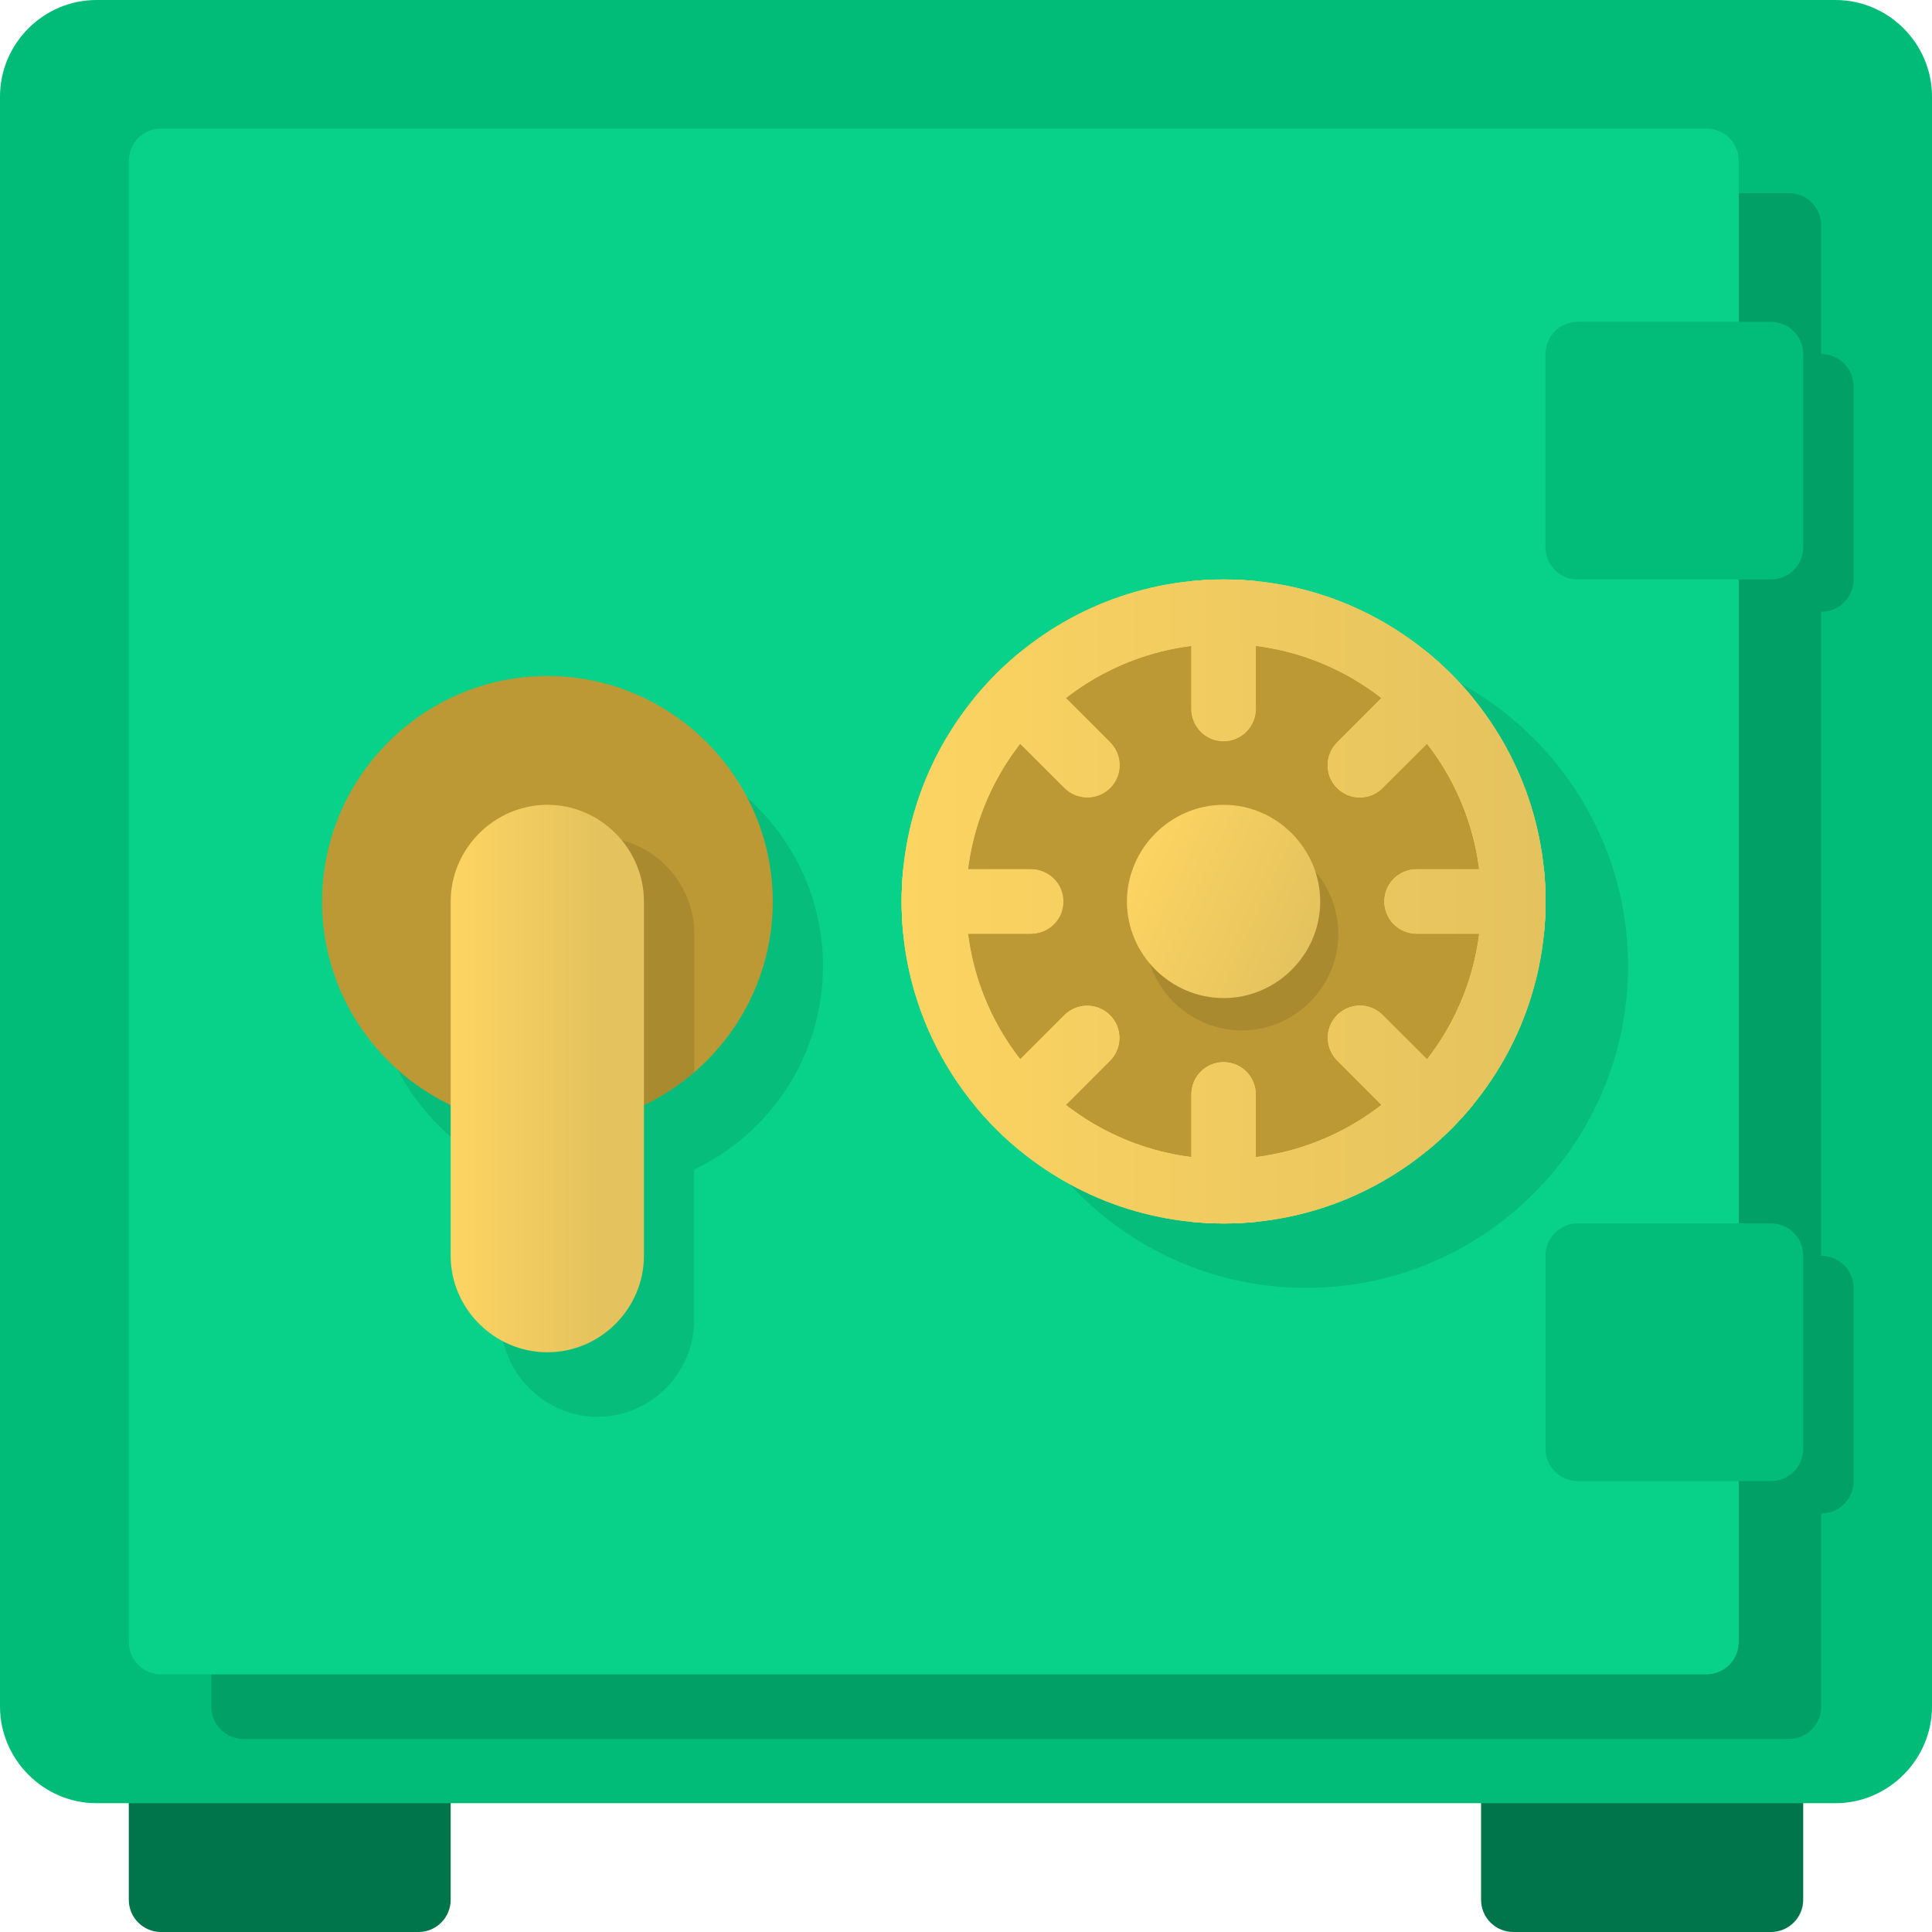 <svg width="30" height="30" viewBox="0 0 30 30" fill="none" xmlns="http://www.w3.org/2000/svg">
<path d="M22.998 27.498V29.498C22.997 29.776 23.223 30.001 23.5 30H27.501C27.777 29.999 28.001 29.774 28 29.498V27.498H22.998Z" fill="#00754B"/>
<path d="M2 27.498V29.498C1.999 29.774 2.222 29.999 2.498 30H6.5C6.776 29.999 6.999 29.774 6.998 29.498V27.498H2Z" fill="#00754B"/>
<path d="M1.498 0C0.676 0 -0 0.676 -0 1.499V26.498C-0 27.32 0.676 28 1.498 28H28.502C29.324 28 30 27.32 30 26.498V1.499C30 0.676 29.324 0 28.502 0H1.498Z" fill="#00BC78"/>
<path fill-rule="evenodd" clip-rule="evenodd" d="M3.587 3.038C3.648 3.012 3.713 2.999 3.779 2.999H27.781C27.847 2.999 27.912 3.012 27.973 3.038C28.033 3.063 28.088 3.1 28.134 3.147C28.181 3.194 28.217 3.249 28.242 3.31C28.267 3.371 28.279 3.436 28.279 3.502V5.499H28.284C28.349 5.499 28.415 5.512 28.475 5.538C28.536 5.563 28.591 5.6 28.637 5.647C28.683 5.693 28.72 5.749 28.745 5.809C28.77 5.87 28.782 5.935 28.782 6.001V8.998C28.782 9.064 28.77 9.129 28.745 9.189C28.72 9.25 28.683 9.306 28.637 9.352C28.591 9.399 28.536 9.436 28.475 9.461C28.415 9.486 28.349 9.5 28.284 9.5H28.279V19.499H28.284C28.417 19.5 28.544 19.553 28.637 19.647C28.73 19.741 28.783 19.868 28.782 20.001V23.002C28.782 23.134 28.729 23.26 28.636 23.354C28.542 23.447 28.416 23.5 28.284 23.5H28.279V26.5C28.28 26.633 28.227 26.76 28.134 26.854C28.041 26.948 27.914 27.002 27.781 27.002H3.779C3.646 27.002 3.519 26.948 3.426 26.854C3.332 26.76 3.28 26.633 3.281 26.5V3.502C3.28 3.436 3.293 3.371 3.318 3.31C3.343 3.249 3.379 3.194 3.426 3.147C3.472 3.1 3.527 3.063 3.587 3.038ZM20 8.999H27V15.999H20V8.999Z" fill="black" fill-opacity="0.15"/>
<path d="M2.499 1.996C2.433 1.996 2.368 2.01 2.307 2.035C2.247 2.06 2.191 2.098 2.145 2.144C2.099 2.191 2.062 2.246 2.038 2.307C2.013 2.368 2 2.433 2.001 2.499V25.497C2 25.63 2.052 25.757 2.146 25.852C2.239 25.946 2.366 25.999 2.499 25.999H26.501C26.633 25.999 26.76 25.946 26.854 25.852C26.947 25.757 26.999 25.63 26.999 25.497V2.499C26.999 2.433 26.987 2.368 26.962 2.307C26.937 2.246 26.9 2.191 26.854 2.144C26.808 2.098 26.753 2.06 26.692 2.035C26.631 2.01 26.567 1.996 26.501 1.996H2.499Z" fill="#08D189"/>
<path d="M20.282 9.999C17.526 9.999 15.281 12.245 15.281 15.001C15.281 17.756 17.526 19.998 20.282 19.998C23.038 19.998 25.28 17.756 25.28 15.001C25.28 12.245 23.038 9.999 20.282 9.999Z" fill="black" fill-opacity="0.1"/>
<path d="M27.501 4.997C27.567 4.998 27.632 5.011 27.692 5.036C27.753 5.061 27.808 5.098 27.854 5.145C27.901 5.192 27.937 5.247 27.962 5.308C27.987 5.369 28 5.434 28 5.499V8.496C28 8.562 27.987 8.627 27.962 8.688C27.937 8.749 27.901 8.804 27.854 8.851C27.808 8.897 27.753 8.934 27.692 8.96C27.632 8.985 27.567 8.998 27.501 8.998H24.5C24.434 8.999 24.369 8.986 24.308 8.961C24.247 8.936 24.192 8.899 24.145 8.852C24.098 8.805 24.061 8.75 24.036 8.689C24.011 8.628 23.998 8.562 23.998 8.496V5.499C23.998 5.433 24.011 5.368 24.036 5.307C24.061 5.246 24.098 5.19 24.145 5.144C24.192 5.097 24.247 5.06 24.308 5.035C24.369 5.01 24.434 4.997 24.5 4.997H27.501Z" fill="#02BD7A"/>
<path d="M24.501 18.997C24.435 18.997 24.369 19.01 24.308 19.035C24.247 19.06 24.192 19.097 24.145 19.144C24.099 19.19 24.062 19.246 24.036 19.307C24.011 19.368 23.998 19.433 23.999 19.499V22.5C23.999 22.633 24.052 22.76 24.147 22.853C24.241 22.947 24.368 22.999 24.501 22.998H27.502C27.634 22.998 27.76 22.945 27.853 22.852C27.947 22.758 27.999 22.632 28 22.5V19.499C28 19.366 27.948 19.239 27.855 19.145C27.761 19.051 27.634 18.998 27.502 18.997H24.501Z" fill="#02BD7A"/>
<path d="M19.001 8.998C16.245 8.998 14 11.245 14 14C14 16.756 16.245 18.997 19.001 18.997C21.756 18.997 23.999 16.756 23.999 14C23.999 11.245 21.756 8.998 19.001 8.998Z" fill="#FCD462"/>
<path fill-rule="evenodd" clip-rule="evenodd" d="M5.781 15.002C5.781 13.074 7.353 11.499 9.28 11.499C11.207 11.499 12.779 13.074 12.779 15.002C12.779 16.393 11.959 17.599 10.778 18.162V20.501C10.778 21.323 10.102 22 9.28 22C8.457 22 7.778 21.323 7.778 20.501V18.161C6.599 17.597 5.781 16.392 5.781 15.002Z" fill="#07BD7C"/>
<path d="M8.5 10.497C6.573 10.497 5.001 12.072 5.001 14C5.001 15.927 6.573 17.499 8.5 17.499C10.427 17.499 11.999 15.927 11.999 14C11.999 12.072 10.427 10.497 8.5 10.497Z" fill="#BC9934"/>
<path fill-rule="evenodd" clip-rule="evenodd" d="M10.781 16.649C10.168 17.178 9.37 17.499 8.5 17.499C8.254 17.499 8.013 17.473 7.781 17.424V14.501C7.781 13.679 8.461 12.999 9.283 12.999C10.105 12.999 10.781 13.679 10.781 14.501V16.649Z" fill="black" fill-opacity="0.1"/>
<path d="M8.5 12.497C7.678 12.497 6.998 13.177 6.998 13.999V19.499C6.998 20.322 7.678 20.998 8.5 20.998C9.322 20.998 9.999 20.322 9.999 19.499V13.999C9.999 13.177 9.322 12.497 8.5 12.497Z" fill="url(#paint0_linear)"/>
<path d="M19 9.998C16.796 9.998 14.999 11.795 14.999 14C14.999 16.204 16.796 17.998 19 17.998C21.205 17.998 22.999 16.204 22.999 14C22.999 11.795 21.205 9.998 19 9.998Z" fill="#BC9934"/>
<path d="M19.001 8.998C18.831 8.998 18.664 9.007 18.499 9.024V10.999C18.497 11.065 18.509 11.132 18.534 11.194C18.558 11.255 18.595 11.312 18.641 11.36C18.688 11.407 18.744 11.445 18.805 11.471C18.866 11.497 18.932 11.51 18.999 11.51C19.066 11.51 19.131 11.497 19.193 11.471C19.254 11.445 19.31 11.407 19.356 11.36C19.403 11.312 19.44 11.255 19.464 11.194C19.488 11.132 19.5 11.065 19.499 10.999V9.023C19.335 9.006 19.169 8.998 19.001 8.998V8.998ZM15.84 10.129C15.58 10.341 15.344 10.579 15.132 10.839L16.524 12.231C16.571 12.278 16.626 12.315 16.687 12.341C16.748 12.366 16.813 12.379 16.879 12.379C16.945 12.379 17.01 12.366 17.071 12.341C17.132 12.316 17.187 12.279 17.234 12.232C17.281 12.185 17.318 12.13 17.343 12.069C17.368 12.008 17.381 11.943 17.381 11.877C17.381 11.811 17.368 11.746 17.342 11.685C17.317 11.624 17.28 11.569 17.233 11.522L15.84 10.129ZM22.16 10.129L20.769 11.522C20.721 11.568 20.683 11.623 20.656 11.684C20.63 11.745 20.616 11.811 20.615 11.877C20.614 11.944 20.626 12.01 20.651 12.072C20.676 12.133 20.713 12.189 20.76 12.236C20.807 12.284 20.863 12.321 20.924 12.346C20.986 12.372 21.052 12.384 21.118 12.384C21.185 12.383 21.251 12.37 21.312 12.344C21.373 12.317 21.428 12.279 21.474 12.231L22.868 10.838C22.656 10.579 22.419 10.341 22.16 10.129ZM14.026 13.497C14.009 13.662 14 13.83 14 14C14 14.168 14.009 14.334 14.025 14.498H16.001C16.067 14.498 16.132 14.485 16.193 14.46C16.254 14.435 16.309 14.399 16.356 14.352C16.402 14.306 16.439 14.25 16.465 14.189C16.49 14.129 16.503 14.063 16.503 13.998C16.503 13.932 16.49 13.866 16.465 13.806C16.439 13.745 16.402 13.689 16.356 13.643C16.309 13.597 16.254 13.56 16.193 13.535C16.132 13.509 16.067 13.497 16.001 13.497H14.026ZM21.998 13.497C21.932 13.497 21.867 13.509 21.806 13.535C21.745 13.56 21.689 13.597 21.643 13.643C21.596 13.689 21.559 13.745 21.534 13.806C21.509 13.866 21.496 13.932 21.496 13.998C21.496 14.063 21.509 14.129 21.534 14.189C21.559 14.25 21.596 14.306 21.643 14.352C21.689 14.399 21.745 14.435 21.806 14.46C21.867 14.485 21.932 14.498 21.998 14.498H23.974C23.991 14.334 23.999 14.168 23.999 14C23.999 13.83 23.99 13.662 23.974 13.497H21.998ZM21.116 15.613C21.099 15.614 21.081 15.615 21.064 15.617C20.97 15.627 20.88 15.664 20.806 15.723C20.731 15.782 20.675 15.861 20.644 15.951C20.613 16.041 20.609 16.138 20.631 16.231C20.653 16.323 20.701 16.407 20.769 16.473L22.161 17.868C22.42 17.656 22.657 17.419 22.869 17.16L21.474 15.768C21.428 15.72 21.372 15.681 21.311 15.655C21.249 15.628 21.183 15.614 21.116 15.614V15.613ZM16.868 15.617C16.738 15.621 16.615 15.675 16.524 15.768L15.131 17.159C15.343 17.418 15.579 17.656 15.839 17.868L17.233 16.473C17.305 16.402 17.354 16.312 17.373 16.213C17.393 16.114 17.382 16.012 17.343 15.92C17.303 15.827 17.237 15.749 17.152 15.695C17.067 15.641 16.968 15.613 16.868 15.616V15.617ZM18.994 16.492C18.861 16.493 18.735 16.547 18.642 16.642C18.549 16.737 18.498 16.864 18.499 16.997V18.973C18.664 18.989 18.831 18.998 19.001 18.998C19.169 18.998 19.335 18.99 19.499 18.974V16.997C19.5 16.93 19.487 16.864 19.462 16.803C19.437 16.741 19.399 16.685 19.352 16.638C19.305 16.591 19.25 16.554 19.188 16.529C19.126 16.504 19.06 16.491 18.994 16.492Z" fill="#FCD462"/>
<path d="M19.283 12.999C18.46 12.999 17.781 13.679 17.781 14.502C17.781 15.324 18.46 16 19.283 16C20.105 16 20.782 15.324 20.782 14.502C20.782 13.679 20.105 12.999 19.283 12.999Z" fill="black" fill-opacity="0.1"/>
<path d="M19.001 12.497C18.178 12.497 17.499 13.178 17.499 14C17.499 14.822 18.178 15.498 19.001 15.498C19.823 15.498 20.5 14.822 20.5 14C20.5 13.178 19.823 12.497 19.001 12.497Z" fill="url(#paint1_linear)"/>
<path d="M14.001 13.997C14.001 14.166 14.01 14.334 14.027 14.499H16.002C16.068 14.5 16.134 14.489 16.196 14.464C16.258 14.44 16.315 14.403 16.362 14.356C16.41 14.31 16.448 14.254 16.474 14.193C16.499 14.131 16.513 14.066 16.513 13.999C16.513 13.932 16.499 13.866 16.474 13.805C16.448 13.743 16.41 13.688 16.362 13.641C16.315 13.595 16.258 13.558 16.196 13.534C16.134 13.509 16.068 13.497 16.002 13.499H14.026C14.009 13.663 14.001 13.829 14.001 13.997H14.001ZM15.131 17.158C15.344 17.417 15.582 17.654 15.841 17.866L17.234 16.474C17.281 16.427 17.318 16.372 17.343 16.311C17.369 16.25 17.381 16.185 17.382 16.119C17.382 16.053 17.369 15.988 17.344 15.927C17.318 15.866 17.281 15.81 17.235 15.764C17.188 15.717 17.133 15.68 17.072 15.655C17.011 15.63 16.946 15.617 16.88 15.617C16.814 15.617 16.748 15.63 16.688 15.655C16.627 15.681 16.572 15.718 16.525 15.764L15.131 17.158ZM15.131 10.838L16.525 12.228C16.571 12.276 16.626 12.315 16.687 12.341C16.748 12.368 16.814 12.382 16.88 12.383C16.947 12.384 17.013 12.371 17.074 12.346C17.136 12.321 17.192 12.284 17.239 12.238C17.286 12.191 17.324 12.135 17.349 12.073C17.374 12.012 17.387 11.946 17.387 11.879C17.386 11.813 17.372 11.747 17.346 11.686C17.32 11.625 17.282 11.569 17.234 11.523L15.84 10.13C15.581 10.341 15.344 10.579 15.131 10.838ZM18.5 18.971C18.665 18.988 18.833 18.998 19.003 18.998C19.171 18.998 19.337 18.989 19.501 18.973V16.997C19.501 16.931 19.488 16.866 19.463 16.805C19.438 16.744 19.401 16.689 19.355 16.642C19.308 16.595 19.253 16.558 19.192 16.533C19.131 16.508 19.066 16.495 19 16.495C18.934 16.495 18.869 16.508 18.808 16.533C18.747 16.558 18.692 16.595 18.646 16.642C18.599 16.689 18.562 16.744 18.537 16.805C18.512 16.866 18.499 16.931 18.5 16.997V18.971ZM18.5 11C18.499 11.066 18.512 11.131 18.537 11.192C18.562 11.253 18.599 11.308 18.646 11.355C18.692 11.402 18.747 11.438 18.808 11.464C18.869 11.489 18.934 11.502 19 11.502C19.066 11.502 19.131 11.489 19.192 11.464C19.253 11.438 19.308 11.402 19.355 11.355C19.401 11.308 19.438 11.253 19.463 11.192C19.488 11.131 19.501 11.066 19.501 11V9.023C19.337 9.007 19.171 8.999 19.003 8.999C18.833 8.999 18.665 9.008 18.5 9.024V11ZM20.616 11.882C20.616 11.899 20.617 11.916 20.62 11.933C20.63 12.028 20.666 12.118 20.726 12.192C20.785 12.266 20.864 12.322 20.954 12.353C21.044 12.384 21.141 12.389 21.233 12.367C21.326 12.345 21.41 12.297 21.476 12.228L22.871 10.837C22.659 10.578 22.421 10.341 22.163 10.129L20.771 11.523C20.723 11.57 20.684 11.625 20.657 11.687C20.631 11.748 20.617 11.815 20.617 11.882H20.616ZM20.62 16.13C20.623 16.26 20.678 16.383 20.771 16.474L22.162 17.867C22.421 17.655 22.659 17.418 22.871 17.159L21.475 15.764C21.405 15.693 21.314 15.644 21.216 15.624C21.117 15.605 21.015 15.616 20.922 15.655C20.83 15.694 20.752 15.761 20.698 15.846C20.643 15.93 20.616 16.029 20.619 16.13H20.62ZM21.495 14.004C21.496 14.136 21.55 14.263 21.645 14.356C21.739 14.449 21.867 14.5 22 14.499H23.975C23.992 14.334 24 14.166 24 13.997C24 13.829 23.993 13.663 23.976 13.499H22C21.933 13.498 21.867 13.511 21.805 13.536C21.744 13.561 21.688 13.598 21.641 13.645C21.594 13.692 21.557 13.748 21.532 13.81C21.507 13.871 21.494 13.937 21.495 14.004Z" fill="url(#paint2_linear)"/>
<path fill-rule="evenodd" clip-rule="evenodd" d="M19.002 18.998C16.246 18.998 14 16.752 14 13.997C14 11.241 16.246 8.999 19.002 8.999C21.757 8.999 23.999 11.241 23.999 13.997C23.999 16.752 21.757 18.998 19.002 18.998ZM19.003 17.998C16.798 17.998 15.001 16.201 15.001 13.997C15.001 11.792 16.798 9.998 19.003 9.998C21.207 9.998 23.001 11.792 23.001 13.997C23.001 16.201 21.207 17.998 19.003 17.998Z" fill="url(#paint3_linear)"/>
<defs>
<linearGradient id="paint0_linear" x1="7.031" y1="17.499" x2="9.781" y2="17.499" gradientUnits="userSpaceOnUse">
<stop stop-color="#FCD462"/>
<stop offset="0.838" stop-color="#E4C25E"/>
</linearGradient>
<linearGradient id="paint1_linear" x1="17.531" y1="13.499" x2="20.281" y2="14.749" gradientUnits="userSpaceOnUse">
<stop stop-color="#FCD462"/>
<stop offset="1" stop-color="#E4C25E"/>
</linearGradient>
<linearGradient id="paint2_linear" x1="14.001" y1="13.998" x2="24" y2="13.998" gradientUnits="userSpaceOnUse">
<stop stop-color="#FCD462"/>
<stop offset="1" stop-color="#E4C25E"/>
</linearGradient>
<linearGradient id="paint3_linear" x1="14" y1="13.998" x2="23.999" y2="13.998" gradientUnits="userSpaceOnUse">
<stop stop-color="#FCD462"/>
<stop offset="1" stop-color="#E4C25E"/>
</linearGradient>
</defs>
</svg>
